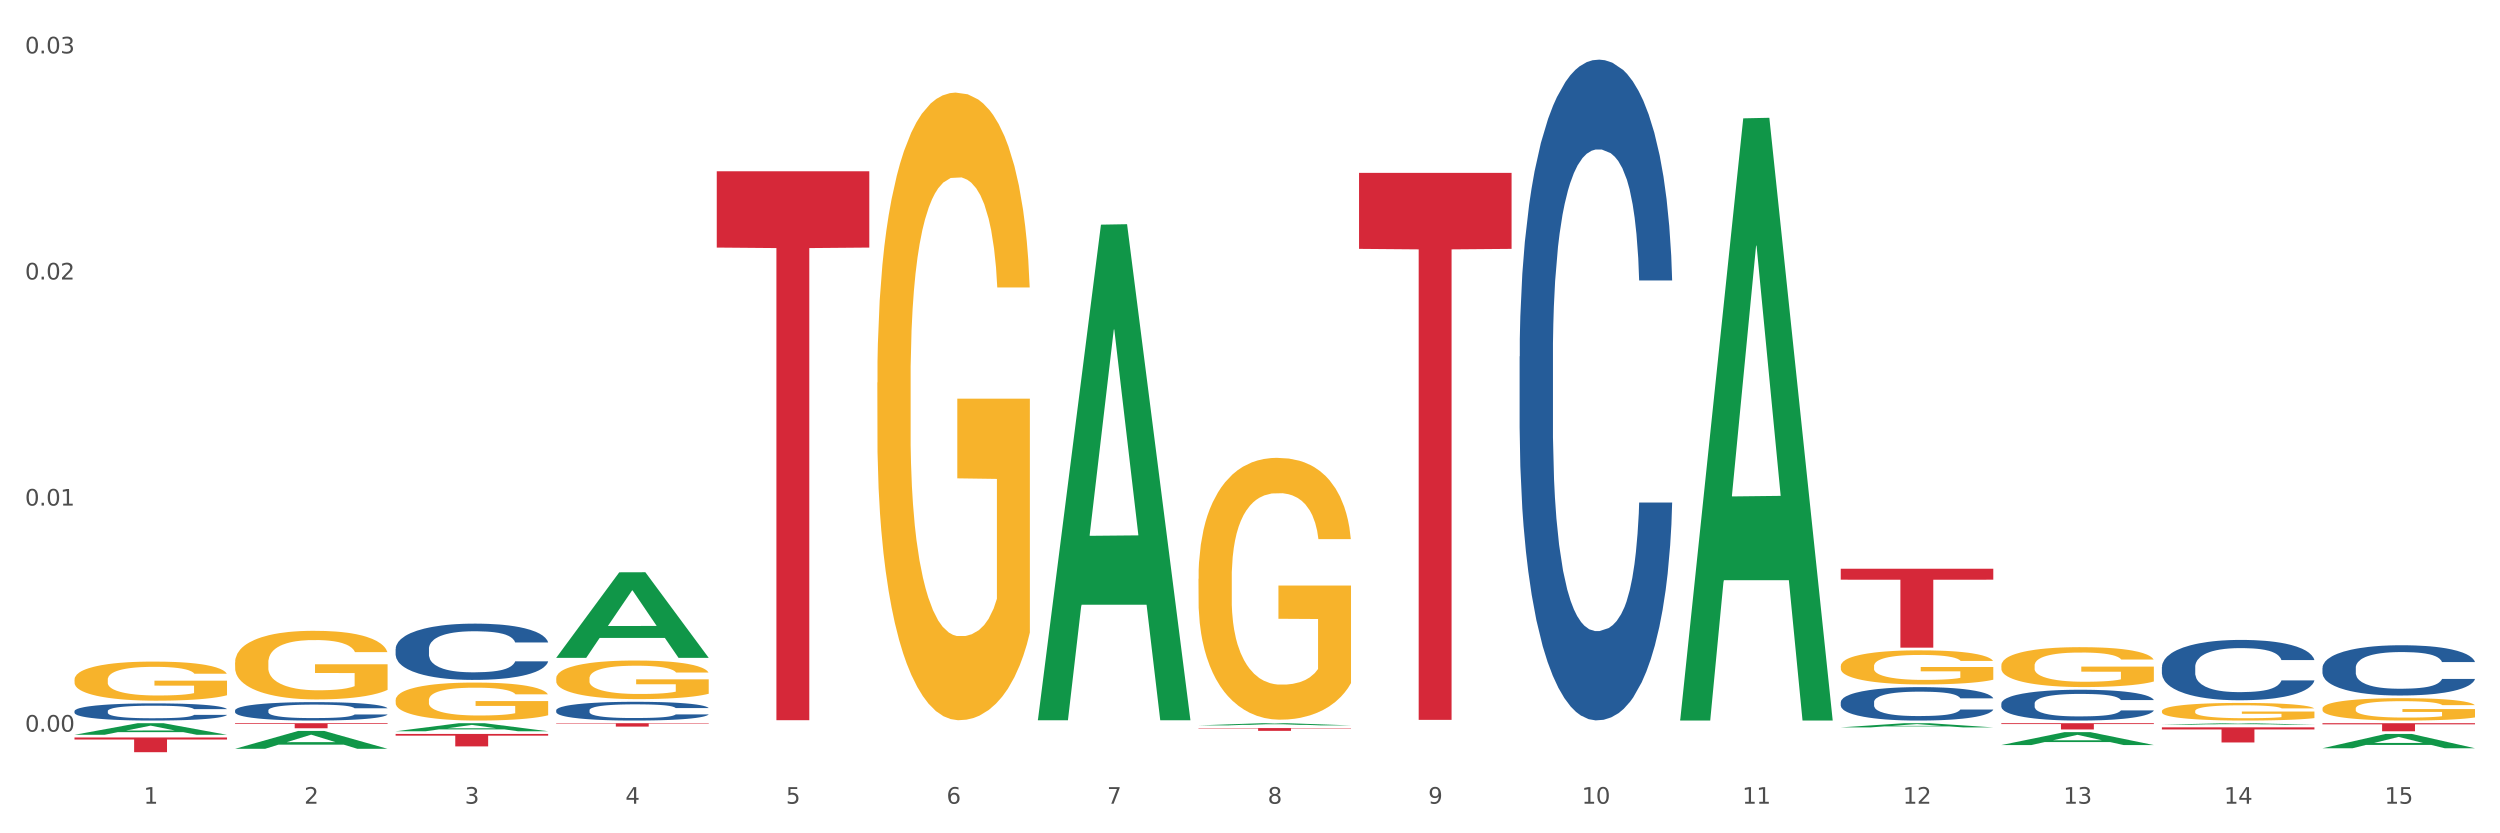 <?xml version="1.0" encoding="utf-8" standalone="no"?>
<!DOCTYPE svg PUBLIC "-//W3C//DTD SVG 1.1//EN"
  "http://www.w3.org/Graphics/SVG/1.1/DTD/svg11.dtd">
<svg xmlns:xlink="http://www.w3.org/1999/xlink" width="1080pt" height="360pt" viewBox="0 0 1080 360" xmlns="http://www.w3.org/2000/svg" version="1.1">
 <rect x="0" y="0" width="1080" height="360" fill="#333333" stroke="none"/>
 <defs>
  <style type="text/css">*{stroke-linejoin: round; stroke-linecap: butt}</style>
 </defs>
 <g id="figure_1">
  <g id="patch_1">
   <path d="M 0 360 
L 1080 360 
L 1080 0 
L 0 0 
z
" style="fill: #ffffff; stroke: #ffffff; stroke-linejoin: miter"/>
  </g>
  <g id="axes_1">
   <g id="matplotlib.axis_1">
    <g id="xtick_1">
     <g id="text_1">
      <!-- 1 -->
      <g style="fill: #4d4d4d" transform="translate(62.07 347.204) scale(0.096 -0.096)">
       <defs>
        <path id="DejaVuSans-31" d="M 794 531 
L 1825 531 
L 1825 4091 
L 703 3866 
L 703 4441 
L 1819 4666 
L 2450 4666 
L 2450 531 
L 3481 531 
L 3481 0 
L 794 0 
L 794 531 
z
" transform="scale(0.016)"/>
       </defs>
       <use xlink:href="#DejaVuSans-31"/>
      </g>
     </g>
    </g>
    <g id="xtick_2">
     <g id="text_2">
      <!-- 2 -->
      <g style="fill: #4d4d4d" transform="translate(131.436 347.204) scale(0.096 -0.096)">
       <defs>
        <path id="DejaVuSans-32" d="M 1228 531 
L 3431 531 
L 3431 0 
L 469 0 
L 469 531 
Q 828 903 1448 1529 
Q 2069 2156 2228 2338 
Q 2531 2678 2651 2914 
Q 2772 3150 2772 3378 
Q 2772 3750 2511 3984 
Q 2250 4219 1831 4219 
Q 1534 4219 1204 4116 
Q 875 4013 500 3803 
L 500 4441 
Q 881 4594 1212 4672 
Q 1544 4750 1819 4750 
Q 2544 4750 2975 4387 
Q 3406 4025 3406 3419 
Q 3406 3131 3298 2873 
Q 3191 2616 2906 2266 
Q 2828 2175 2409 1742 
Q 1991 1309 1228 531 
z
" transform="scale(0.016)"/>
       </defs>
       <use xlink:href="#DejaVuSans-32"/>
      </g>
     </g>
    </g>
    <g id="xtick_3">
     <g id="text_3">
      <!-- 3 -->
      <g style="fill: #4d4d4d" transform="translate(200.802 347.204) scale(0.096 -0.096)">
       <defs>
        <path id="DejaVuSans-33" d="M 2597 2516 
Q 3050 2419 3304 2112 
Q 3559 1806 3559 1356 
Q 3559 666 3084 287 
Q 2609 -91 1734 -91 
Q 1441 -91 1130 -33 
Q 819 25 488 141 
L 488 750 
Q 750 597 1062 519 
Q 1375 441 1716 441 
Q 2309 441 2620 675 
Q 2931 909 2931 1356 
Q 2931 1769 2642 2001 
Q 2353 2234 1838 2234 
L 1294 2234 
L 1294 2753 
L 1863 2753 
Q 2328 2753 2575 2939 
Q 2822 3125 2822 3475 
Q 2822 3834 2567 4026 
Q 2313 4219 1838 4219 
Q 1578 4219 1281 4162 
Q 984 4106 628 3988 
L 628 4550 
Q 988 4650 1302 4700 
Q 1616 4750 1894 4750 
Q 2613 4750 3031 4423 
Q 3450 4097 3450 3541 
Q 3450 3153 3228 2886 
Q 3006 2619 2597 2516 
z
" transform="scale(0.016)"/>
       </defs>
       <use xlink:href="#DejaVuSans-33"/>
      </g>
     </g>
    </g>
    <g id="xtick_4">
     <g id="text_4">
      <!-- 4 -->
      <g style="fill: #4d4d4d" transform="translate(270.169 347.204) scale(0.096 -0.096)">
       <defs>
        <path id="DejaVuSans-34" d="M 2419 4116 
L 825 1625 
L 2419 1625 
L 2419 4116 
z
M 2253 4666 
L 3047 4666 
L 3047 1625 
L 3713 1625 
L 3713 1100 
L 3047 1100 
L 3047 0 
L 2419 0 
L 2419 1100 
L 313 1100 
L 313 1709 
L 2253 4666 
z
" transform="scale(0.016)"/>
       </defs>
       <use xlink:href="#DejaVuSans-34"/>
      </g>
     </g>
    </g>
    <g id="xtick_5">
     <g id="text_5">
      <!-- 5 -->
      <g style="fill: #4d4d4d" transform="translate(339.535 347.204) scale(0.096 -0.096)">
       <defs>
        <path id="DejaVuSans-35" d="M 691 4666 
L 3169 4666 
L 3169 4134 
L 1269 4134 
L 1269 2991 
Q 1406 3038 1543 3061 
Q 1681 3084 1819 3084 
Q 2600 3084 3056 2656 
Q 3513 2228 3513 1497 
Q 3513 744 3044 326 
Q 2575 -91 1722 -91 
Q 1428 -91 1123 -41 
Q 819 9 494 109 
L 494 744 
Q 775 591 1075 516 
Q 1375 441 1709 441 
Q 2250 441 2565 725 
Q 2881 1009 2881 1497 
Q 2881 1984 2565 2268 
Q 2250 2553 1709 2553 
Q 1456 2553 1204 2497 
Q 953 2441 691 2322 
L 691 4666 
z
" transform="scale(0.016)"/>
       </defs>
       <use xlink:href="#DejaVuSans-35"/>
      </g>
     </g>
    </g>
    <g id="xtick_6">
     <g id="text_6">
      <!-- 6 -->
      <g style="fill: #4d4d4d" transform="translate(408.901 347.204) scale(0.096 -0.096)">
       <defs>
        <path id="DejaVuSans-36" d="M 2113 2584 
Q 1688 2584 1439 2293 
Q 1191 2003 1191 1497 
Q 1191 994 1439 701 
Q 1688 409 2113 409 
Q 2538 409 2786 701 
Q 3034 994 3034 1497 
Q 3034 2003 2786 2293 
Q 2538 2584 2113 2584 
z
M 3366 4563 
L 3366 3988 
Q 3128 4100 2886 4159 
Q 2644 4219 2406 4219 
Q 1781 4219 1451 3797 
Q 1122 3375 1075 2522 
Q 1259 2794 1537 2939 
Q 1816 3084 2150 3084 
Q 2853 3084 3261 2657 
Q 3669 2231 3669 1497 
Q 3669 778 3244 343 
Q 2819 -91 2113 -91 
Q 1303 -91 875 529 
Q 447 1150 447 2328 
Q 447 3434 972 4092 
Q 1497 4750 2381 4750 
Q 2619 4750 2861 4703 
Q 3103 4656 3366 4563 
z
" transform="scale(0.016)"/>
       </defs>
       <use xlink:href="#DejaVuSans-36"/>
      </g>
     </g>
    </g>
    <g id="xtick_7">
     <g id="text_7">
      <!-- 7 -->
      <g style="fill: #4d4d4d" transform="translate(478.267 347.204) scale(0.096 -0.096)">
       <defs>
        <path id="DejaVuSans-37" d="M 525 4666 
L 3525 4666 
L 3525 4397 
L 1831 0 
L 1172 0 
L 2766 4134 
L 525 4134 
L 525 4666 
z
" transform="scale(0.016)"/>
       </defs>
       <use xlink:href="#DejaVuSans-37"/>
      </g>
     </g>
    </g>
    <g id="xtick_8">
     <g id="text_8">
      <!-- 8 -->
      <g style="fill: #4d4d4d" transform="translate(547.634 347.204) scale(0.096 -0.096)">
       <defs>
        <path id="DejaVuSans-38" d="M 2034 2216 
Q 1584 2216 1326 1975 
Q 1069 1734 1069 1313 
Q 1069 891 1326 650 
Q 1584 409 2034 409 
Q 2484 409 2743 651 
Q 3003 894 3003 1313 
Q 3003 1734 2745 1975 
Q 2488 2216 2034 2216 
z
M 1403 2484 
Q 997 2584 770 2862 
Q 544 3141 544 3541 
Q 544 4100 942 4425 
Q 1341 4750 2034 4750 
Q 2731 4750 3128 4425 
Q 3525 4100 3525 3541 
Q 3525 3141 3298 2862 
Q 3072 2584 2669 2484 
Q 3125 2378 3379 2068 
Q 3634 1759 3634 1313 
Q 3634 634 3220 271 
Q 2806 -91 2034 -91 
Q 1263 -91 848 271 
Q 434 634 434 1313 
Q 434 1759 690 2068 
Q 947 2378 1403 2484 
z
M 1172 3481 
Q 1172 3119 1398 2916 
Q 1625 2713 2034 2713 
Q 2441 2713 2670 2916 
Q 2900 3119 2900 3481 
Q 2900 3844 2670 4047 
Q 2441 4250 2034 4250 
Q 1625 4250 1398 4047 
Q 1172 3844 1172 3481 
z
" transform="scale(0.016)"/>
       </defs>
       <use xlink:href="#DejaVuSans-38"/>
      </g>
     </g>
    </g>
    <g id="xtick_9">
     <g id="text_9">
      <!-- 9 -->
      <g style="fill: #4d4d4d" transform="translate(617 347.204) scale(0.096 -0.096)">
       <defs>
        <path id="DejaVuSans-39" d="M 703 97 
L 703 672 
Q 941 559 1184 500 
Q 1428 441 1663 441 
Q 2288 441 2617 861 
Q 2947 1281 2994 2138 
Q 2813 1869 2534 1725 
Q 2256 1581 1919 1581 
Q 1219 1581 811 2004 
Q 403 2428 403 3163 
Q 403 3881 828 4315 
Q 1253 4750 1959 4750 
Q 2769 4750 3195 4129 
Q 3622 3509 3622 2328 
Q 3622 1225 3098 567 
Q 2575 -91 1691 -91 
Q 1453 -91 1209 -44 
Q 966 3 703 97 
z
M 1959 2075 
Q 2384 2075 2632 2365 
Q 2881 2656 2881 3163 
Q 2881 3666 2632 3958 
Q 2384 4250 1959 4250 
Q 1534 4250 1286 3958 
Q 1038 3666 1038 3163 
Q 1038 2656 1286 2365 
Q 1534 2075 1959 2075 
z
" transform="scale(0.016)"/>
       </defs>
       <use xlink:href="#DejaVuSans-39"/>
      </g>
     </g>
    </g>
    <g id="xtick_10">
     <g id="text_10">
      <!-- 10 -->
      <g style="fill: #4d4d4d" transform="translate(683.312 347.204) scale(0.096 -0.096)">
       <defs>
        <path id="DejaVuSans-30" d="M 2034 4250 
Q 1547 4250 1301 3770 
Q 1056 3291 1056 2328 
Q 1056 1369 1301 889 
Q 1547 409 2034 409 
Q 2525 409 2770 889 
Q 3016 1369 3016 2328 
Q 3016 3291 2770 3770 
Q 2525 4250 2034 4250 
z
M 2034 4750 
Q 2819 4750 3233 4129 
Q 3647 3509 3647 2328 
Q 3647 1150 3233 529 
Q 2819 -91 2034 -91 
Q 1250 -91 836 529 
Q 422 1150 422 2328 
Q 422 3509 836 4129 
Q 1250 4750 2034 4750 
z
" transform="scale(0.016)"/>
       </defs>
       <use xlink:href="#DejaVuSans-31"/>
       <use xlink:href="#DejaVuSans-30" transform="translate(63.623 0)"/>
      </g>
     </g>
    </g>
    <g id="xtick_11">
     <g id="text_11">
      <!-- 11 -->
      <g style="fill: #4d4d4d" transform="translate(752.678 347.204) scale(0.096 -0.096)">
       <use xlink:href="#DejaVuSans-31"/>
       <use xlink:href="#DejaVuSans-31" transform="translate(63.623 0)"/>
      </g>
     </g>
    </g>
    <g id="xtick_12">
     <g id="text_12">
      <!-- 12 -->
      <g style="fill: #4d4d4d" transform="translate(822.044 347.204) scale(0.096 -0.096)">
       <use xlink:href="#DejaVuSans-31"/>
       <use xlink:href="#DejaVuSans-32" transform="translate(63.623 0)"/>
      </g>
     </g>
    </g>
    <g id="xtick_13">
     <g id="text_13">
      <!-- 13 -->
      <g style="fill: #4d4d4d" transform="translate(891.411 347.204) scale(0.096 -0.096)">
       <use xlink:href="#DejaVuSans-31"/>
       <use xlink:href="#DejaVuSans-33" transform="translate(63.623 0)"/>
      </g>
     </g>
    </g>
    <g id="xtick_14">
     <g id="text_14">
      <!-- 14 -->
      <g style="fill: #4d4d4d" transform="translate(960.777 347.204) scale(0.096 -0.096)">
       <use xlink:href="#DejaVuSans-31"/>
       <use xlink:href="#DejaVuSans-34" transform="translate(63.623 0)"/>
      </g>
     </g>
    </g>
    <g id="xtick_15">
     <g id="text_15">
      <!-- 15 -->
      <g style="fill: #4d4d4d" transform="translate(1030.143 347.204) scale(0.096 -0.096)">
       <use xlink:href="#DejaVuSans-31"/>
       <use xlink:href="#DejaVuSans-35" transform="translate(63.623 0)"/>
      </g>
     </g>
    </g>
    <g id="xtick_16"/>
    <g id="xtick_17"/>
    <g id="xtick_18"/>
    <g id="xtick_19"/>
    <g id="xtick_20"/>
    <g id="xtick_21"/>
    <g id="xtick_22"/>
    <g id="xtick_23"/>
    <g id="xtick_24"/>
    <g id="xtick_25"/>
    <g id="xtick_26"/>
    <g id="xtick_27"/>
    <g id="xtick_28"/>
    <g id="xtick_29"/>
   </g>
   <g id="matplotlib.axis_2">
    <g id="ytick_1">
     <g id="text_16">
      <!-- 0.00 -->
      <g style="fill: #4d4d4d" transform="translate(10.8 316.079) scale(0.096 -0.096)">
       <defs>
        <path id="DejaVuSans-2e" d="M 684 794 
L 1344 794 
L 1344 0 
L 684 0 
L 684 794 
z
" transform="scale(0.016)"/>
       </defs>
       <use xlink:href="#DejaVuSans-30"/>
       <use xlink:href="#DejaVuSans-2e" transform="translate(63.623 0)"/>
       <use xlink:href="#DejaVuSans-30" transform="translate(95.41 0)"/>
       <use xlink:href="#DejaVuSans-30" transform="translate(159.033 0)"/>
      </g>
     </g>
    </g>
    <g id="ytick_2">
     <g id="text_17">
      <!-- 0.01 -->
      <g style="fill: #4d4d4d" transform="translate(10.8 218.412) scale(0.096 -0.096)">
       <use xlink:href="#DejaVuSans-30"/>
       <use xlink:href="#DejaVuSans-2e" transform="translate(63.623 0)"/>
       <use xlink:href="#DejaVuSans-30" transform="translate(95.41 0)"/>
       <use xlink:href="#DejaVuSans-31" transform="translate(159.033 0)"/>
      </g>
     </g>
    </g>
    <g id="ytick_3">
     <g id="text_18">
      <!-- 0.02 -->
      <g style="fill: #4d4d4d" transform="translate(10.8 120.745) scale(0.096 -0.096)">
       <use xlink:href="#DejaVuSans-30"/>
       <use xlink:href="#DejaVuSans-2e" transform="translate(63.623 0)"/>
       <use xlink:href="#DejaVuSans-30" transform="translate(95.41 0)"/>
       <use xlink:href="#DejaVuSans-32" transform="translate(159.033 0)"/>
      </g>
     </g>
    </g>
    <g id="ytick_4">
     <g id="text_19">
      <!-- 0.03 -->
      <g style="fill: #4d4d4d" transform="translate(10.8 23.079) scale(0.096 -0.096)">
       <use xlink:href="#DejaVuSans-30"/>
       <use xlink:href="#DejaVuSans-2e" transform="translate(63.623 0)"/>
       <use xlink:href="#DejaVuSans-30" transform="translate(95.41 0)"/>
       <use xlink:href="#DejaVuSans-33" transform="translate(159.033 0)"/>
      </g>
     </g>
    </g>
    <g id="ytick_5"/>
    <g id="ytick_6"/>
    <g id="ytick_7"/>
   </g>
   <g id="PolyCollection_1">
    <path d="M 32.175 317.431 
L 32.243 317.426 
L 59.417 312.436 
L 70.695 312.432 
L 98.073 317.44 
L 85.029 317.44 
L 79.119 316.274 
L 51.061 316.274 
L 50.857 316.293 
L 45.151 317.44 
L 32.175 317.44 
L 32.175 317.431 
L 54.594 315.578 
L 75.586 315.573 
L 65.192 313.499 
L 65.056 313.49 
L 64.92 313.504 
L 54.526 315.573 
L 54.594 315.578 
L 32.175 317.431 
z
" clip-path="url(#pa49ddbc4e5)" style="fill: #109648"/>
    <path d="M 864.57 312.432 
L 930.468 312.432 
L 930.468 312.807 
L 904.546 312.81 
L 904.546 315.135 
L 890.335 315.135 
L 890.335 312.81 
L 864.57 312.807 
L 864.57 312.434 
L 864.57 312.432 
z
" clip-path="url(#pa49ddbc4e5)" style="fill: #d62839"/>
    <path d="M 795.203 245.686 
L 861.101 245.686 
L 861.101 250.427 
L 835.179 250.459 
L 835.179 279.8 
L 820.969 279.8 
L 820.969 250.459 
L 795.203 250.427 
L 795.203 245.718 
L 795.203 245.686 
z
" clip-path="url(#pa49ddbc4e5)" style="fill: #d62839"/>
    <path d="M 587.105 74.672 
L 653.003 74.672 
L 653.003 107.51 
L 627.081 107.732 
L 627.081 310.974 
L 612.871 310.974 
L 612.871 107.732 
L 587.105 107.51 
L 587.105 74.894 
L 587.105 74.672 
z
" clip-path="url(#pa49ddbc4e5)" style="fill: #d62839"/>
    <path d="M 933.936 314.219 
L 999.834 314.219 
L 999.834 315.126 
L 973.912 315.132 
L 973.912 320.744 
L 959.702 320.744 
L 959.702 315.132 
L 933.936 315.126 
L 933.936 314.225 
L 933.936 314.219 
z
" clip-path="url(#pa49ddbc4e5)" style="fill: #d62839"/>
    <path d="M 101.541 312.432 
L 167.439 312.432 
L 167.439 312.735 
L 141.517 312.737 
L 141.517 314.616 
L 127.307 314.616 
L 127.307 312.737 
L 101.541 312.735 
L 101.541 312.434 
L 101.541 312.432 
z
" clip-path="url(#pa49ddbc4e5)" style="fill: #d62839"/>
    <path d="M 32.175 318.587 
L 98.073 318.587 
L 98.073 319.471 
L 72.151 319.477 
L 72.151 324.95 
L 57.941 324.95 
L 57.941 319.477 
L 32.175 319.471 
L 32.175 318.593 
L 32.175 318.587 
z
" clip-path="url(#pa49ddbc4e5)" style="fill: #d62839"/>
    <path d="M 32.175 293.613 
L 32.253 293.598 
L 32.253 293.042 
L 32.408 292.563 
L 33.186 291.405 
L 34.353 290.448 
L 35.209 289.938 
L 36.065 289.521 
L 37.076 289.104 
L 38.321 288.672 
L 40.578 288.039 
L 41.978 287.715 
L 43.69 287.375 
L 46.802 286.881 
L 49.058 286.603 
L 51.392 286.371 
L 55.204 286.093 
L 57.694 285.97 
L 60.339 285.877 
L 63.529 285.816 
L 65.941 285.8 
L 71.231 285.846 
L 75.744 285.985 
L 77.922 286.093 
L 80.723 286.279 
L 82.201 286.402 
L 84.613 286.649 
L 87.103 286.974 
L 88.815 287.252 
L 91.382 287.777 
L 93.327 288.302 
L 95.116 288.95 
L 96.05 289.398 
L 96.75 289.815 
L 97.373 290.293 
L 97.995 291.05 
L 83.991 291.05 
L 83.446 290.51 
L 82.59 290 
L 81.346 289.506 
L 80.256 289.197 
L 78.389 288.811 
L 76.677 288.564 
L 74.888 288.379 
L 72.71 288.224 
L 70.998 288.147 
L 68.586 288.085 
L 63.84 288.101 
L 60.65 288.224 
L 58.472 288.379 
L 57.071 288.518 
L 55.827 288.672 
L 54.426 288.888 
L 52.792 289.213 
L 51.625 289.506 
L 50.458 289.876 
L 49.525 290.247 
L 48.669 290.679 
L 47.969 291.143 
L 47.424 291.621 
L 46.957 292.208 
L 46.568 293.181 
L 46.568 295.296 
L 46.724 295.775 
L 47.113 296.408 
L 47.58 296.887 
L 48.358 297.458 
L 49.058 297.844 
L 50.381 298.4 
L 51.859 298.863 
L 53.026 299.156 
L 54.193 299.403 
L 56.216 299.743 
L 58.472 300.021 
L 60.417 300.191 
L 63.062 300.345 
L 64.852 300.407 
L 66.408 300.438 
L 70.22 300.438 
L 72.943 300.392 
L 75.977 300.283 
L 78.311 300.144 
L 80.256 299.975 
L 82.435 299.697 
L 83.835 299.434 
L 83.835 296.207 
L 66.719 296.192 
L 66.719 294.045 
L 98.073 294.045 
L 98.073 300.345 
L 96.75 300.669 
L 95.272 300.963 
L 93.716 301.225 
L 91.382 301.55 
L 88.581 301.858 
L 86.091 302.075 
L 83.446 302.26 
L 80.334 302.43 
L 76.288 302.584 
L 73.799 302.646 
L 70.687 302.692 
L 67.03 302.708 
L 63.84 302.677 
L 60.728 302.6 
L 57.461 302.461 
L 54.271 302.26 
L 51.859 302.059 
L 49.447 301.812 
L 46.879 301.488 
L 44.857 301.179 
L 43.301 300.901 
L 41.589 300.546 
L 39.722 300.083 
L 38.321 299.666 
L 37.076 299.233 
L 35.754 298.678 
L 34.82 298.199 
L 33.887 297.597 
L 33.342 297.149 
L 32.72 296.454 
L 32.253 295.481 
L 32.175 293.613 
z
" clip-path="url(#pa49ddbc4e5)" style="fill: #f7b32b"/>
    <path d="M 101.541 286.211 
L 101.619 286.184 
L 101.619 285.209 
L 101.775 284.37 
L 102.553 282.338 
L 103.72 280.659 
L 104.575 279.765 
L 105.431 279.034 
L 106.443 278.302 
L 107.688 277.544 
L 109.944 276.433 
L 111.344 275.865 
L 113.056 275.269 
L 116.168 274.402 
L 118.424 273.914 
L 120.758 273.508 
L 124.57 273.021 
L 127.06 272.804 
L 129.705 272.641 
L 132.895 272.533 
L 135.307 272.506 
L 140.598 272.587 
L 145.11 272.831 
L 147.289 273.021 
L 150.089 273.346 
L 151.568 273.562 
L 153.979 273.996 
L 156.469 274.565 
L 158.181 275.052 
L 160.748 275.973 
L 162.693 276.894 
L 164.483 278.032 
L 165.416 278.817 
L 166.117 279.548 
L 166.739 280.388 
L 167.361 281.715 
L 153.357 281.715 
L 152.812 280.767 
L 151.957 279.873 
L 150.712 279.007 
L 149.623 278.465 
L 147.755 277.788 
L 146.044 277.354 
L 144.254 277.029 
L 142.076 276.758 
L 140.364 276.623 
L 137.952 276.515 
L 133.206 276.542 
L 130.017 276.758 
L 127.838 277.029 
L 126.438 277.273 
L 125.193 277.544 
L 123.792 277.923 
L 122.159 278.492 
L 120.992 279.007 
L 119.825 279.657 
L 118.891 280.307 
L 118.035 281.065 
L 117.335 281.878 
L 116.79 282.717 
L 116.324 283.747 
L 115.935 285.453 
L 115.935 289.164 
L 116.09 290.003 
L 116.479 291.114 
L 116.946 291.954 
L 117.724 292.956 
L 118.424 293.633 
L 119.747 294.608 
L 121.225 295.421 
L 122.392 295.935 
L 123.559 296.369 
L 125.582 296.964 
L 127.838 297.452 
L 129.783 297.75 
L 132.428 298.021 
L 134.218 298.129 
L 135.774 298.183 
L 139.586 298.183 
L 142.309 298.102 
L 145.343 297.912 
L 147.678 297.669 
L 149.623 297.371 
L 151.801 296.883 
L 153.201 296.423 
L 153.201 290.762 
L 136.085 290.735 
L 136.085 286.97 
L 167.439 286.97 
L 167.439 298.021 
L 166.117 298.59 
L 164.638 299.104 
L 163.082 299.565 
L 160.748 300.133 
L 157.947 300.675 
L 155.458 301.054 
L 152.812 301.379 
L 149.7 301.677 
L 145.655 301.948 
L 143.165 302.057 
L 140.053 302.138 
L 136.396 302.165 
L 133.206 302.111 
L 130.094 301.975 
L 126.827 301.732 
L 123.637 301.379 
L 121.225 301.027 
L 118.813 300.594 
L 116.246 300.025 
L 114.223 299.483 
L 112.667 298.996 
L 110.955 298.373 
L 109.088 297.56 
L 107.688 296.829 
L 106.443 296.071 
L 105.12 295.096 
L 104.186 294.256 
L 103.253 293.2 
L 102.708 292.414 
L 102.086 291.195 
L 101.619 289.489 
L 101.541 286.211 
z
" clip-path="url(#pa49ddbc4e5)" style="fill: #f7b32b"/>
    <path d="M 933.936 307.186 
L 934.014 307.179 
L 934.014 306.929 
L 934.169 306.713 
L 934.947 306.191 
L 936.114 305.759 
L 936.97 305.53 
L 937.826 305.342 
L 938.837 305.154 
L 940.082 304.959 
L 942.338 304.674 
L 943.739 304.528 
L 945.45 304.374 
L 948.563 304.152 
L 950.819 304.027 
L 953.153 303.922 
L 956.965 303.797 
L 959.455 303.741 
L 962.1 303.699 
L 965.29 303.672 
L 967.702 303.665 
L 972.992 303.686 
L 977.505 303.748 
L 979.683 303.797 
L 982.484 303.88 
L 983.962 303.936 
L 986.374 304.047 
L 988.864 304.194 
L 990.575 304.319 
L 993.143 304.555 
L 995.088 304.792 
L 996.877 305.084 
L 997.811 305.286 
L 998.511 305.474 
L 999.134 305.69 
L 999.756 306.031 
L 985.752 306.031 
L 985.207 305.787 
L 984.351 305.558 
L 983.106 305.335 
L 982.017 305.196 
L 980.15 305.022 
L 978.438 304.91 
L 976.649 304.827 
L 974.47 304.757 
L 972.759 304.722 
L 970.347 304.695 
L 965.601 304.702 
L 962.411 304.757 
L 960.233 304.827 
L 958.832 304.889 
L 957.588 304.959 
L 956.187 305.056 
L 954.553 305.203 
L 953.386 305.335 
L 952.219 305.502 
L 951.286 305.669 
L 950.43 305.864 
L 949.73 306.073 
L 949.185 306.288 
L 948.718 306.553 
L 948.329 306.991 
L 948.329 307.945 
L 948.485 308.16 
L 948.874 308.446 
L 949.341 308.661 
L 950.119 308.919 
L 950.819 309.093 
L 952.141 309.343 
L 953.62 309.552 
L 954.787 309.684 
L 955.954 309.796 
L 957.977 309.949 
L 960.233 310.074 
L 962.178 310.151 
L 964.823 310.22 
L 966.613 310.248 
L 968.169 310.262 
L 971.981 310.262 
L 974.704 310.241 
L 977.738 310.192 
L 980.072 310.13 
L 982.017 310.053 
L 984.196 309.928 
L 985.596 309.81 
L 985.596 308.355 
L 968.48 308.348 
L 968.48 307.381 
L 999.834 307.381 
L 999.834 310.22 
L 998.511 310.366 
L 997.033 310.499 
L 995.477 310.617 
L 993.143 310.763 
L 990.342 310.902 
L 987.852 311 
L 985.207 311.083 
L 982.095 311.16 
L 978.049 311.229 
L 975.56 311.257 
L 972.448 311.278 
L 968.791 311.285 
L 965.601 311.271 
L 962.489 311.236 
L 959.221 311.174 
L 956.032 311.083 
L 953.62 310.993 
L 951.208 310.881 
L 948.64 310.735 
L 946.618 310.596 
L 945.061 310.471 
L 943.35 310.311 
L 941.483 310.102 
L 940.082 309.914 
L 938.837 309.719 
L 937.515 309.469 
L 936.581 309.253 
L 935.648 308.981 
L 935.103 308.78 
L 934.48 308.467 
L 934.014 308.028 
L 933.936 307.186 
z
" clip-path="url(#pa49ddbc4e5)" style="fill: #f7b32b"/>
    <path d="M 1003.302 306.082 
L 1003.38 306.074 
L 1003.38 305.756 
L 1003.535 305.482 
L 1004.314 304.819 
L 1005.481 304.272 
L 1006.336 303.98 
L 1007.192 303.742 
L 1008.204 303.503 
L 1009.448 303.256 
L 1011.705 302.894 
L 1013.105 302.708 
L 1014.817 302.514 
L 1017.929 302.231 
L 1020.185 302.072 
L 1022.519 301.94 
L 1026.331 301.781 
L 1028.821 301.71 
L 1031.466 301.657 
L 1034.656 301.622 
L 1037.068 301.613 
L 1042.358 301.64 
L 1046.871 301.719 
L 1049.049 301.781 
L 1051.85 301.887 
L 1053.328 301.958 
L 1055.74 302.099 
L 1058.23 302.284 
L 1059.942 302.443 
L 1062.509 302.744 
L 1064.454 303.044 
L 1066.244 303.415 
L 1067.177 303.671 
L 1067.877 303.91 
L 1068.5 304.183 
L 1069.122 304.616 
L 1055.118 304.616 
L 1054.573 304.307 
L 1053.717 304.016 
L 1052.473 303.733 
L 1051.383 303.556 
L 1049.516 303.335 
L 1047.805 303.194 
L 1046.015 303.088 
L 1043.837 303 
L 1042.125 302.956 
L 1039.713 302.92 
L 1034.967 302.929 
L 1031.777 303 
L 1029.599 303.088 
L 1028.199 303.168 
L 1026.954 303.256 
L 1025.553 303.38 
L 1023.919 303.565 
L 1022.752 303.733 
L 1021.585 303.945 
L 1020.652 304.157 
L 1019.796 304.404 
L 1019.096 304.669 
L 1018.551 304.943 
L 1018.084 305.279 
L 1017.695 305.835 
L 1017.695 307.045 
L 1017.851 307.319 
L 1018.24 307.681 
L 1018.707 307.955 
L 1019.485 308.282 
L 1020.185 308.503 
L 1021.508 308.821 
L 1022.986 309.086 
L 1024.153 309.253 
L 1025.32 309.395 
L 1027.343 309.589 
L 1029.599 309.748 
L 1031.544 309.845 
L 1034.189 309.934 
L 1035.979 309.969 
L 1037.535 309.987 
L 1041.347 309.987 
L 1044.07 309.96 
L 1047.104 309.898 
L 1049.438 309.819 
L 1051.383 309.722 
L 1053.562 309.563 
L 1054.962 309.412 
L 1054.962 307.566 
L 1037.846 307.558 
L 1037.846 306.33 
L 1069.2 306.33 
L 1069.2 309.934 
L 1067.877 310.119 
L 1066.399 310.287 
L 1064.843 310.437 
L 1062.509 310.623 
L 1059.708 310.799 
L 1057.219 310.923 
L 1054.573 311.029 
L 1051.461 311.126 
L 1047.416 311.214 
L 1044.926 311.25 
L 1041.814 311.276 
L 1038.157 311.285 
L 1034.967 311.267 
L 1031.855 311.223 
L 1028.588 311.144 
L 1025.398 311.029 
L 1022.986 310.914 
L 1020.574 310.773 
L 1018.007 310.587 
L 1015.984 310.411 
L 1014.428 310.252 
L 1012.716 310.048 
L 1010.849 309.783 
L 1009.448 309.545 
L 1008.204 309.298 
L 1006.881 308.98 
L 1005.947 308.706 
L 1005.014 308.361 
L 1004.469 308.105 
L 1003.847 307.708 
L 1003.38 307.151 
L 1003.302 306.082 
z
" clip-path="url(#pa49ddbc4e5)" style="fill: #f7b32b"/>
    <path d="M 795.203 287.759 
L 795.281 287.746 
L 795.281 287.261 
L 795.437 286.844 
L 796.215 285.834 
L 797.382 284.999 
L 798.238 284.555 
L 799.094 284.191 
L 800.105 283.828 
L 801.35 283.451 
L 803.606 282.899 
L 805.006 282.616 
L 806.718 282.32 
L 809.83 281.889 
L 812.086 281.646 
L 814.42 281.445 
L 818.233 281.202 
L 820.722 281.094 
L 823.368 281.014 
L 826.557 280.96 
L 828.969 280.946 
L 834.26 280.987 
L 838.772 281.108 
L 840.951 281.202 
L 843.752 281.364 
L 845.23 281.471 
L 847.642 281.687 
L 850.131 281.97 
L 851.843 282.212 
L 854.41 282.67 
L 856.355 283.128 
L 858.145 283.693 
L 859.078 284.084 
L 859.779 284.447 
L 860.401 284.864 
L 861.024 285.524 
L 847.019 285.524 
L 846.475 285.053 
L 845.619 284.609 
L 844.374 284.178 
L 843.285 283.908 
L 841.418 283.572 
L 839.706 283.356 
L 837.916 283.195 
L 835.738 283.06 
L 834.026 282.993 
L 831.615 282.939 
L 826.869 282.953 
L 823.679 283.06 
L 821.5 283.195 
L 820.1 283.316 
L 818.855 283.451 
L 817.455 283.639 
L 815.821 283.922 
L 814.654 284.178 
L 813.487 284.501 
L 812.553 284.824 
L 811.697 285.201 
L 810.997 285.605 
L 810.453 286.022 
L 809.986 286.534 
L 809.597 287.382 
L 809.597 289.227 
L 809.752 289.644 
L 810.141 290.196 
L 810.608 290.614 
L 811.386 291.112 
L 812.086 291.449 
L 813.409 291.933 
L 814.887 292.337 
L 816.054 292.593 
L 817.221 292.808 
L 819.244 293.105 
L 821.5 293.347 
L 823.445 293.495 
L 826.091 293.63 
L 827.88 293.684 
L 829.436 293.711 
L 833.248 293.711 
L 835.971 293.67 
L 839.006 293.576 
L 841.34 293.455 
L 843.285 293.307 
L 845.463 293.064 
L 846.864 292.835 
L 846.864 290.021 
L 829.747 290.008 
L 829.747 288.136 
L 861.101 288.136 
L 861.101 293.63 
L 859.779 293.913 
L 858.3 294.168 
L 856.744 294.397 
L 854.41 294.68 
L 851.61 294.949 
L 849.12 295.138 
L 846.475 295.299 
L 843.363 295.447 
L 839.317 295.582 
L 836.827 295.636 
L 833.715 295.676 
L 830.059 295.69 
L 826.869 295.663 
L 823.757 295.596 
L 820.489 295.474 
L 817.299 295.299 
L 814.887 295.124 
L 812.475 294.909 
L 809.908 294.626 
L 807.885 294.357 
L 806.329 294.114 
L 804.617 293.805 
L 802.75 293.401 
L 801.35 293.037 
L 800.105 292.66 
L 798.782 292.176 
L 797.849 291.758 
L 796.915 291.233 
L 796.37 290.843 
L 795.748 290.237 
L 795.281 289.388 
L 795.203 287.759 
z
" clip-path="url(#pa49ddbc4e5)" style="fill: #f7b32b"/>
    <path d="M 517.739 250.058 
L 517.816 249.954 
L 517.816 246.235 
L 517.972 243.032 
L 518.75 235.284 
L 519.917 228.879 
L 520.773 225.47 
L 521.629 222.68 
L 522.64 219.891 
L 523.885 216.998 
L 526.141 212.762 
L 527.542 210.593 
L 529.253 208.32 
L 532.365 205.014 
L 534.621 203.155 
L 536.956 201.605 
L 540.768 199.745 
L 543.257 198.919 
L 545.903 198.299 
L 549.093 197.886 
L 551.504 197.782 
L 556.795 198.092 
L 561.307 199.022 
L 563.486 199.745 
L 566.287 200.985 
L 567.765 201.812 
L 570.177 203.464 
L 572.666 205.634 
L 574.378 207.494 
L 576.946 211.006 
L 578.891 214.519 
L 580.68 218.858 
L 581.614 221.854 
L 582.314 224.643 
L 582.936 227.846 
L 583.559 232.908 
L 569.554 232.908 
L 569.01 229.292 
L 568.154 225.883 
L 566.909 222.577 
L 565.82 220.511 
L 563.953 217.928 
L 562.241 216.275 
L 560.452 215.035 
L 558.273 214.002 
L 556.562 213.486 
L 554.15 213.072 
L 549.404 213.176 
L 546.214 214.002 
L 544.035 215.035 
L 542.635 215.965 
L 541.39 216.998 
L 539.99 218.445 
L 538.356 220.614 
L 537.189 222.577 
L 536.022 225.056 
L 535.088 227.536 
L 534.232 230.429 
L 533.532 233.528 
L 532.988 236.73 
L 532.521 240.656 
L 532.132 247.165 
L 532.132 261.318 
L 532.287 264.521 
L 532.676 268.757 
L 533.143 271.959 
L 533.921 275.782 
L 534.621 278.365 
L 535.944 282.084 
L 537.422 285.183 
L 538.589 287.146 
L 539.756 288.799 
L 541.779 291.072 
L 544.035 292.931 
L 545.981 294.068 
L 548.626 295.101 
L 550.415 295.514 
L 551.971 295.721 
L 555.784 295.721 
L 558.507 295.411 
L 561.541 294.688 
L 563.875 293.758 
L 565.82 292.621 
L 567.998 290.762 
L 569.399 289.006 
L 569.399 267.414 
L 552.282 267.31 
L 552.282 252.95 
L 583.636 252.95 
L 583.636 295.101 
L 582.314 297.27 
L 580.836 299.233 
L 579.28 300.99 
L 576.946 303.159 
L 574.145 305.225 
L 571.655 306.672 
L 569.01 307.911 
L 565.898 309.048 
L 561.852 310.081 
L 559.362 310.494 
L 556.25 310.804 
L 552.594 310.907 
L 549.404 310.701 
L 546.292 310.184 
L 543.024 309.254 
L 539.834 307.911 
L 537.422 306.568 
L 535.01 304.915 
L 532.443 302.746 
L 530.42 300.68 
L 528.864 298.82 
L 527.153 296.444 
L 525.285 293.345 
L 523.885 290.555 
L 522.64 287.663 
L 521.317 283.943 
L 520.384 280.741 
L 519.45 276.712 
L 518.906 273.716 
L 518.283 269.067 
L 517.816 262.558 
L 517.739 250.058 
z
" clip-path="url(#pa49ddbc4e5)" style="fill: #f7b32b"/>
    <path d="M 170.907 302.454 
L 170.985 302.439 
L 170.985 301.899 
L 171.141 301.435 
L 171.919 300.31 
L 173.086 299.381 
L 173.942 298.886 
L 174.798 298.481 
L 175.809 298.076 
L 177.054 297.657 
L 179.31 297.042 
L 180.71 296.727 
L 182.422 296.397 
L 185.534 295.917 
L 187.79 295.647 
L 190.124 295.423 
L 193.937 295.153 
L 196.426 295.033 
L 199.072 294.943 
L 202.261 294.883 
L 204.673 294.868 
L 209.964 294.913 
L 214.476 295.048 
L 216.655 295.153 
L 219.456 295.333 
L 220.934 295.453 
L 223.346 295.692 
L 225.835 296.007 
L 227.547 296.277 
L 230.114 296.787 
L 232.059 297.297 
L 233.849 297.926 
L 234.783 298.361 
L 235.483 298.766 
L 236.105 299.231 
L 236.728 299.965 
L 222.723 299.965 
L 222.179 299.441 
L 221.323 298.946 
L 220.078 298.466 
L 218.989 298.166 
L 217.122 297.791 
L 215.41 297.552 
L 213.62 297.372 
L 211.442 297.222 
L 209.73 297.147 
L 207.319 297.087 
L 202.573 297.102 
L 199.383 297.222 
L 197.204 297.372 
L 195.804 297.507 
L 194.559 297.657 
L 193.159 297.866 
L 191.525 298.181 
L 190.358 298.466 
L 189.191 298.826 
L 188.257 299.186 
L 187.401 299.606 
L 186.701 300.055 
L 186.157 300.52 
L 185.69 301.09 
L 185.301 302.034 
L 185.301 304.088 
L 185.456 304.553 
L 185.845 305.168 
L 186.312 305.633 
L 187.09 306.187 
L 187.79 306.562 
L 189.113 307.102 
L 190.591 307.552 
L 191.758 307.837 
L 192.925 308.077 
L 194.948 308.406 
L 197.204 308.676 
L 199.149 308.841 
L 201.795 308.991 
L 203.584 309.051 
L 205.14 309.081 
L 208.952 309.081 
L 211.675 309.036 
L 214.71 308.931 
L 217.044 308.796 
L 218.989 308.631 
L 221.167 308.361 
L 222.568 308.107 
L 222.568 304.973 
L 205.451 304.958 
L 205.451 302.874 
L 236.805 302.874 
L 236.805 308.991 
L 235.483 309.306 
L 234.004 309.591 
L 232.448 309.846 
L 230.114 310.161 
L 227.314 310.46 
L 224.824 310.67 
L 222.179 310.85 
L 219.067 311.015 
L 215.021 311.165 
L 212.531 311.225 
L 209.419 311.27 
L 205.763 311.285 
L 202.573 311.255 
L 199.461 311.18 
L 196.193 311.045 
L 193.003 310.85 
L 190.591 310.655 
L 188.179 310.415 
L 185.612 310.101 
L 183.589 309.801 
L 182.033 309.531 
L 180.321 309.186 
L 178.454 308.736 
L 177.054 308.331 
L 175.809 307.912 
L 174.486 307.372 
L 173.553 306.907 
L 172.619 306.322 
L 172.074 305.888 
L 171.452 305.213 
L 170.985 304.268 
L 170.907 302.454 
z
" clip-path="url(#pa49ddbc4e5)" style="fill: #f7b32b"/>
    <path d="M 379.006 165.29 
L 379.084 165.043 
L 379.084 156.128 
L 379.24 148.452 
L 380.018 129.879 
L 381.185 114.526 
L 382.04 106.354 
L 382.896 99.668 
L 383.908 92.982 
L 385.152 86.049 
L 387.409 75.896 
L 388.809 70.696 
L 390.521 65.248 
L 393.633 57.324 
L 395.889 52.866 
L 398.223 49.152 
L 402.035 44.695 
L 404.525 42.714 
L 407.17 41.228 
L 410.36 40.237 
L 412.772 39.99 
L 418.062 40.733 
L 422.575 42.961 
L 424.753 44.695 
L 427.554 47.666 
L 429.032 49.647 
L 431.444 53.609 
L 433.934 58.81 
L 435.646 63.267 
L 438.213 71.686 
L 440.158 80.106 
L 441.948 90.506 
L 442.881 97.687 
L 443.581 104.373 
L 444.204 112.05 
L 444.826 124.184 
L 430.822 124.184 
L 430.277 115.517 
L 429.422 107.345 
L 428.177 99.421 
L 427.087 94.468 
L 425.22 88.278 
L 423.509 84.315 
L 421.719 81.344 
L 419.541 78.868 
L 417.829 77.629 
L 415.417 76.639 
L 410.671 76.887 
L 407.481 78.868 
L 405.303 81.344 
L 403.903 83.573 
L 402.658 86.049 
L 401.257 89.516 
L 399.624 94.716 
L 398.456 99.421 
L 397.289 105.364 
L 396.356 111.307 
L 395.5 118.241 
L 394.8 125.67 
L 394.255 133.346 
L 393.788 142.756 
L 393.399 158.357 
L 393.399 192.282 
L 393.555 199.958 
L 393.944 210.111 
L 394.411 217.788 
L 395.189 226.95 
L 395.889 233.141 
L 397.212 242.055 
L 398.69 249.484 
L 399.857 254.189 
L 401.024 258.151 
L 403.047 263.599 
L 405.303 268.057 
L 407.248 270.781 
L 409.893 273.257 
L 411.683 274.247 
L 413.239 274.743 
L 417.051 274.743 
L 419.774 274 
L 422.808 272.266 
L 425.142 270.038 
L 427.087 267.314 
L 429.266 262.856 
L 430.666 258.647 
L 430.666 206.892 
L 413.55 206.644 
L 413.55 172.224 
L 444.904 172.224 
L 444.904 273.257 
L 443.581 278.457 
L 442.103 283.162 
L 440.547 287.372 
L 438.213 292.572 
L 435.412 297.525 
L 432.923 300.991 
L 430.277 303.963 
L 427.165 306.687 
L 423.12 309.163 
L 420.63 310.154 
L 417.518 310.897 
L 413.861 311.144 
L 410.671 310.649 
L 407.559 309.411 
L 404.292 307.182 
L 401.102 303.963 
L 398.69 300.744 
L 396.278 296.782 
L 393.711 291.581 
L 391.688 286.629 
L 390.132 282.171 
L 388.42 276.476 
L 386.553 269.047 
L 385.152 262.361 
L 383.908 255.427 
L 382.585 246.513 
L 381.651 238.836 
L 380.718 229.179 
L 380.173 221.997 
L 379.551 210.854 
L 379.084 195.253 
L 379.006 165.29 
z
" clip-path="url(#pa49ddbc4e5)" style="fill: #f7b32b"/>
    <path d="M 240.274 293.054 
L 240.351 293.039 
L 240.351 292.49 
L 240.507 292.018 
L 241.285 290.875 
L 242.452 289.93 
L 243.308 289.427 
L 244.164 289.016 
L 245.175 288.605 
L 246.42 288.178 
L 248.676 287.553 
L 250.077 287.233 
L 251.788 286.898 
L 254.9 286.41 
L 257.157 286.136 
L 259.491 285.908 
L 263.303 285.633 
L 265.793 285.511 
L 268.438 285.42 
L 271.628 285.359 
L 274.04 285.344 
L 279.33 285.389 
L 283.843 285.527 
L 286.021 285.633 
L 288.822 285.816 
L 290.3 285.938 
L 292.712 286.182 
L 295.202 286.502 
L 296.913 286.776 
L 299.481 287.294 
L 301.426 287.812 
L 303.215 288.452 
L 304.149 288.894 
L 304.849 289.306 
L 305.471 289.778 
L 306.094 290.525 
L 292.089 290.525 
L 291.545 289.991 
L 290.689 289.488 
L 289.444 289.001 
L 288.355 288.696 
L 286.488 288.315 
L 284.776 288.071 
L 282.987 287.888 
L 280.808 287.736 
L 279.097 287.66 
L 276.685 287.599 
L 271.939 287.614 
L 268.749 287.736 
L 266.571 287.888 
L 265.17 288.026 
L 263.925 288.178 
L 262.525 288.391 
L 260.891 288.711 
L 259.724 289.001 
L 258.557 289.366 
L 257.623 289.732 
L 256.768 290.159 
L 256.067 290.616 
L 255.523 291.088 
L 255.056 291.667 
L 254.667 292.627 
L 254.667 294.715 
L 254.823 295.187 
L 255.212 295.812 
L 255.678 296.284 
L 256.456 296.848 
L 257.157 297.229 
L 258.479 297.778 
L 259.957 298.235 
L 261.124 298.524 
L 262.291 298.768 
L 264.314 299.103 
L 266.571 299.378 
L 268.516 299.545 
L 271.161 299.698 
L 272.95 299.759 
L 274.506 299.789 
L 278.319 299.789 
L 281.042 299.743 
L 284.076 299.637 
L 286.41 299.5 
L 288.355 299.332 
L 290.533 299.058 
L 291.934 298.799 
L 291.934 295.614 
L 274.818 295.599 
L 274.818 293.481 
L 306.172 293.481 
L 306.172 299.698 
L 304.849 300.018 
L 303.371 300.307 
L 301.815 300.566 
L 299.481 300.886 
L 296.68 301.191 
L 294.19 301.404 
L 291.545 301.587 
L 288.433 301.755 
L 284.387 301.907 
L 281.897 301.968 
L 278.785 302.014 
L 275.129 302.029 
L 271.939 301.999 
L 268.827 301.922 
L 265.559 301.785 
L 262.369 301.587 
L 259.957 301.389 
L 257.546 301.145 
L 254.978 300.825 
L 252.955 300.521 
L 251.399 300.246 
L 249.688 299.896 
L 247.82 299.439 
L 246.42 299.027 
L 245.175 298.601 
L 243.853 298.052 
L 242.919 297.58 
L 241.985 296.985 
L 241.441 296.543 
L 240.818 295.858 
L 240.351 294.898 
L 240.274 293.054 
z
" clip-path="url(#pa49ddbc4e5)" style="fill: #f7b32b"/>
    <path d="M 864.57 287.541 
L 864.647 287.525 
L 864.647 286.958 
L 864.803 286.47 
L 865.581 285.289 
L 866.748 284.313 
L 867.604 283.793 
L 868.46 283.368 
L 869.471 282.943 
L 870.716 282.502 
L 872.972 281.857 
L 874.373 281.526 
L 876.084 281.179 
L 879.196 280.676 
L 881.453 280.392 
L 883.787 280.156 
L 887.599 279.872 
L 890.089 279.747 
L 892.734 279.652 
L 895.924 279.589 
L 898.336 279.573 
L 903.626 279.621 
L 908.139 279.762 
L 910.317 279.872 
L 913.118 280.061 
L 914.596 280.187 
L 917.008 280.439 
L 919.498 280.77 
L 921.209 281.053 
L 923.777 281.589 
L 925.722 282.124 
L 927.511 282.786 
L 928.445 283.242 
L 929.145 283.667 
L 929.767 284.156 
L 930.39 284.927 
L 916.385 284.927 
L 915.841 284.376 
L 914.985 283.856 
L 913.74 283.352 
L 912.651 283.038 
L 910.784 282.644 
L 909.072 282.392 
L 907.283 282.203 
L 905.104 282.046 
L 903.393 281.967 
L 900.981 281.904 
L 896.235 281.92 
L 893.045 282.046 
L 890.867 282.203 
L 889.466 282.345 
L 888.221 282.502 
L 886.821 282.723 
L 885.187 283.053 
L 884.02 283.352 
L 882.853 283.73 
L 881.919 284.108 
L 881.064 284.549 
L 880.363 285.022 
L 879.819 285.51 
L 879.352 286.108 
L 878.963 287.1 
L 878.963 289.257 
L 879.119 289.746 
L 879.508 290.391 
L 879.974 290.879 
L 880.752 291.462 
L 881.453 291.856 
L 882.775 292.422 
L 884.253 292.895 
L 885.42 293.194 
L 886.587 293.446 
L 888.61 293.792 
L 890.867 294.076 
L 892.812 294.249 
L 895.457 294.406 
L 897.246 294.469 
L 898.802 294.501 
L 902.615 294.501 
L 905.338 294.454 
L 908.372 294.343 
L 910.706 294.202 
L 912.651 294.029 
L 914.829 293.745 
L 916.23 293.477 
L 916.23 290.186 
L 899.114 290.171 
L 899.114 287.982 
L 930.468 287.982 
L 930.468 294.406 
L 929.145 294.737 
L 927.667 295.036 
L 926.111 295.304 
L 923.777 295.635 
L 920.976 295.95 
L 918.486 296.17 
L 915.841 296.359 
L 912.729 296.532 
L 908.683 296.69 
L 906.193 296.753 
L 903.081 296.8 
L 899.425 296.816 
L 896.235 296.784 
L 893.123 296.705 
L 889.855 296.564 
L 886.665 296.359 
L 884.253 296.154 
L 881.842 295.902 
L 879.274 295.572 
L 877.251 295.257 
L 875.695 294.973 
L 873.984 294.611 
L 872.116 294.139 
L 870.716 293.714 
L 869.471 293.273 
L 868.149 292.706 
L 867.215 292.218 
L 866.281 291.604 
L 865.737 291.147 
L 865.114 290.438 
L 864.647 289.446 
L 864.57 287.541 
z
" clip-path="url(#pa49ddbc4e5)" style="fill: #f7b32b"/>
    <path d="M 1003.302 312.432 
L 1069.2 312.432 
L 1069.2 312.914 
L 1043.278 312.917 
L 1043.278 315.904 
L 1029.068 315.904 
L 1029.068 312.917 
L 1003.302 312.914 
L 1003.302 312.435 
L 1003.302 312.432 
z
" clip-path="url(#pa49ddbc4e5)" style="fill: #d62839"/>
    <path d="M 795.203 303.328 
L 795.281 303.315 
L 795.281 302.946 
L 795.515 302.444 
L 796.372 301.521 
L 797.462 300.821 
L 799.332 300.003 
L 800.344 299.66 
L 801.669 299.278 
L 804.395 298.657 
L 807.511 298.13 
L 809.692 297.839 
L 811.327 297.655 
L 814.988 297.325 
L 817.092 297.18 
L 819.273 297.061 
L 821.142 296.982 
L 824.258 296.889 
L 826.75 296.85 
L 829.632 296.836 
L 832.047 296.85 
L 835.241 296.902 
L 839.914 297.061 
L 841.706 297.153 
L 844.121 297.312 
L 846.613 297.523 
L 848.638 297.734 
L 850.975 298.037 
L 853.39 298.433 
L 855.727 298.934 
L 857.362 299.396 
L 858.687 299.885 
L 859.855 300.478 
L 860.712 301.125 
L 861.101 301.666 
L 846.847 301.666 
L 846.457 301.178 
L 845.678 300.65 
L 844.899 300.294 
L 844.043 300.003 
L 842.718 299.673 
L 841.55 299.462 
L 839.603 299.212 
L 837.811 299.053 
L 836.331 298.961 
L 834.54 298.882 
L 830.723 298.803 
L 827.997 298.803 
L 826.283 298.829 
L 824.18 298.895 
L 822.388 298.987 
L 820.285 299.146 
L 818.649 299.317 
L 817.014 299.541 
L 816.079 299.7 
L 814.677 299.99 
L 813.742 300.228 
L 812.496 300.637 
L 811.795 300.927 
L 810.548 301.679 
L 810.003 302.233 
L 809.77 302.616 
L 809.614 303.038 
L 809.614 305.097 
L 810.081 306.02 
L 810.471 306.416 
L 811.094 306.865 
L 812.262 307.445 
L 813.976 308.013 
L 815.767 308.422 
L 817.247 308.672 
L 818.649 308.857 
L 820.051 309.002 
L 821.765 309.134 
L 823.167 309.213 
L 825.27 309.293 
L 827.763 309.332 
L 829.71 309.332 
L 833.683 309.266 
L 835.474 309.2 
L 837.188 309.108 
L 839.057 308.963 
L 840.537 308.804 
L 841.394 308.686 
L 842.796 308.435 
L 843.887 308.171 
L 844.822 307.868 
L 845.445 307.604 
L 846.146 307.208 
L 846.691 306.759 
L 846.847 306.522 
L 861.101 306.522 
L 860.79 306.997 
L 860.245 307.458 
L 859.154 308.079 
L 858.297 308.435 
L 856.973 308.87 
L 855.571 309.24 
L 853.624 309.649 
L 851.832 309.952 
L 849.963 310.216 
L 847.937 310.454 
L 844.276 310.784 
L 842.952 310.876 
L 840.148 311.034 
L 837.967 311.127 
L 834.773 311.219 
L 831.502 311.272 
L 828.074 311.285 
L 825.037 311.259 
L 821.687 311.179 
L 819.584 311.1 
L 817.247 310.982 
L 814.521 310.797 
L 811.951 310.572 
L 809.536 310.309 
L 807.277 310.005 
L 805.174 309.662 
L 802.448 309.095 
L 800.422 308.54 
L 798.942 308.026 
L 797.93 307.59 
L 796.917 307.036 
L 796.372 306.654 
L 795.515 305.73 
L 795.203 304.872 
L 795.203 303.328 
z
" clip-path="url(#pa49ddbc4e5)" style="fill: #255c99"/>
    <path d="M 101.541 306.894 
L 101.619 306.887 
L 101.619 306.683 
L 101.853 306.406 
L 102.71 305.897 
L 103.8 305.511 
L 105.67 305.059 
L 106.682 304.87 
L 108.006 304.659 
L 110.733 304.316 
L 113.848 304.025 
L 116.029 303.865 
L 117.665 303.763 
L 121.326 303.581 
L 123.429 303.501 
L 125.61 303.435 
L 127.48 303.392 
L 130.595 303.341 
L 133.088 303.319 
L 135.97 303.312 
L 138.385 303.319 
L 141.578 303.348 
L 146.252 303.435 
L 148.044 303.486 
L 150.458 303.574 
L 152.951 303.69 
L 154.976 303.807 
L 157.313 303.974 
L 159.728 304.193 
L 162.064 304.469 
L 163.7 304.724 
L 165.024 304.994 
L 166.193 305.321 
L 167.05 305.678 
L 167.439 305.977 
L 153.185 305.977 
L 152.795 305.707 
L 152.016 305.416 
L 151.237 305.219 
L 150.38 305.059 
L 149.056 304.877 
L 147.888 304.761 
L 145.941 304.622 
L 144.149 304.535 
L 142.669 304.484 
L 140.877 304.44 
L 137.061 304.397 
L 134.334 304.397 
L 132.621 304.411 
L 130.518 304.448 
L 128.726 304.498 
L 126.623 304.586 
L 124.987 304.681 
L 123.351 304.804 
L 122.417 304.892 
L 121.015 305.052 
L 120.08 305.183 
L 118.834 305.409 
L 118.133 305.569 
L 116.886 305.984 
L 116.341 306.29 
L 116.107 306.501 
L 115.952 306.734 
L 115.952 307.87 
L 116.419 308.38 
L 116.808 308.598 
L 117.431 308.846 
L 118.6 309.166 
L 120.314 309.479 
L 122.105 309.705 
L 123.585 309.843 
L 124.987 309.945 
L 126.389 310.025 
L 128.103 310.098 
L 129.505 310.142 
L 131.608 310.185 
L 134.101 310.207 
L 136.048 310.207 
L 140.021 310.171 
L 141.812 310.135 
L 143.526 310.084 
L 145.395 310.003 
L 146.875 309.916 
L 147.732 309.851 
L 149.134 309.712 
L 150.225 309.567 
L 151.159 309.399 
L 151.783 309.253 
L 152.484 309.035 
L 153.029 308.787 
L 153.185 308.656 
L 167.439 308.656 
L 167.128 308.918 
L 166.582 309.173 
L 165.492 309.516 
L 164.635 309.712 
L 163.311 309.952 
L 161.909 310.156 
L 159.961 310.382 
L 158.17 310.55 
L 156.3 310.695 
L 154.275 310.826 
L 150.614 311.008 
L 149.29 311.059 
L 146.486 311.147 
L 144.305 311.198 
L 141.111 311.249 
L 137.84 311.278 
L 134.412 311.285 
L 131.374 311.27 
L 128.025 311.227 
L 125.922 311.183 
L 123.585 311.118 
L 120.859 311.016 
L 118.288 310.892 
L 115.874 310.746 
L 113.615 310.579 
L 111.512 310.389 
L 108.785 310.076 
L 106.76 309.77 
L 105.28 309.486 
L 104.267 309.246 
L 103.255 308.94 
L 102.71 308.729 
L 101.853 308.219 
L 101.541 307.746 
L 101.541 306.894 
z
" clip-path="url(#pa49ddbc4e5)" style="fill: #255c99"/>
    <path d="M 1003.302 323.239 
L 1003.37 323.234 
L 1030.544 317.056 
L 1041.822 317.05 
L 1069.2 323.251 
L 1056.156 323.251 
L 1050.246 321.807 
L 1022.188 321.807 
L 1021.984 321.83 
L 1016.278 323.251 
L 1003.302 323.251 
L 1003.302 323.239 
L 1025.721 320.945 
L 1046.713 320.94 
L 1036.319 318.372 
L 1036.183 318.36 
L 1036.047 318.378 
L 1025.653 320.94 
L 1025.721 320.945 
L 1003.302 323.239 
z
" clip-path="url(#pa49ddbc4e5)" style="fill: #109648"/>
    <path d="M 933.936 313.071 
L 934.004 313.071 
L 961.178 312.432 
L 972.456 312.432 
L 999.834 313.072 
L 986.79 313.072 
L 980.88 312.923 
L 952.822 312.923 
L 952.618 312.926 
L 946.912 313.072 
L 933.936 313.072 
L 933.936 313.071 
L 956.355 312.834 
L 977.347 312.834 
L 966.953 312.568 
L 966.817 312.567 
L 966.681 312.569 
L 956.287 312.834 
L 956.355 312.834 
L 933.936 313.071 
z
" clip-path="url(#pa49ddbc4e5)" style="fill: #109648"/>
    <path d="M 864.57 321.855 
L 864.638 321.85 
L 891.812 316.287 
L 903.089 316.282 
L 930.468 321.865 
L 917.424 321.865 
L 911.513 320.565 
L 883.456 320.565 
L 883.252 320.586 
L 877.545 321.865 
L 864.57 321.865 
L 864.57 321.855 
L 886.989 319.789 
L 907.981 319.784 
L 897.587 317.472 
L 897.451 317.462 
L 897.315 317.477 
L 886.921 319.784 
L 886.989 319.789 
L 864.57 321.855 
z
" clip-path="url(#pa49ddbc4e5)" style="fill: #109648"/>
    <path d="M 795.203 314.229 
L 795.271 314.227 
L 822.446 312.433 
L 833.723 312.432 
L 861.101 314.232 
L 848.058 314.232 
L 842.147 313.813 
L 814.09 313.813 
L 813.886 313.819 
L 808.179 314.232 
L 795.203 314.232 
L 795.203 314.229 
L 817.622 313.563 
L 838.615 313.561 
L 828.22 312.815 
L 828.084 312.812 
L 827.949 312.817 
L 817.554 313.561 
L 817.622 313.563 
L 795.203 314.229 
z
" clip-path="url(#pa49ddbc4e5)" style="fill: #109648"/>
    <path d="M 517.739 313.366 
L 517.806 313.365 
L 544.981 312.433 
L 556.258 312.432 
L 583.636 313.368 
L 570.593 313.368 
L 564.682 313.15 
L 536.625 313.15 
L 536.421 313.153 
L 530.714 313.368 
L 517.739 313.368 
L 517.739 313.366 
L 540.157 313.02 
L 561.15 313.019 
L 550.755 312.631 
L 550.62 312.629 
L 550.484 312.632 
L 540.089 313.019 
L 540.157 313.02 
L 517.739 313.366 
z
" clip-path="url(#pa49ddbc4e5)" style="fill: #109648"/>
    <path d="M 170.907 280.33 
L 170.985 280.308 
L 170.985 279.686 
L 171.219 278.842 
L 172.076 277.288 
L 173.166 276.111 
L 175.036 274.734 
L 176.048 274.156 
L 177.373 273.512 
L 180.099 272.468 
L 183.215 271.58 
L 185.396 271.092 
L 187.031 270.781 
L 190.692 270.226 
L 192.796 269.981 
L 194.977 269.781 
L 196.846 269.648 
L 199.962 269.493 
L 202.454 269.426 
L 205.336 269.404 
L 207.751 269.426 
L 210.945 269.515 
L 215.618 269.781 
L 217.41 269.937 
L 219.825 270.203 
L 222.317 270.559 
L 224.342 270.914 
L 226.679 271.425 
L 229.094 272.091 
L 231.431 272.935 
L 233.066 273.712 
L 234.391 274.534 
L 235.559 275.533 
L 236.416 276.621 
L 236.805 277.532 
L 222.551 277.532 
L 222.161 276.71 
L 221.382 275.822 
L 220.604 275.222 
L 219.747 274.734 
L 218.422 274.178 
L 217.254 273.823 
L 215.307 273.401 
L 213.515 273.135 
L 212.035 272.979 
L 210.244 272.846 
L 206.427 272.713 
L 203.701 272.713 
L 201.987 272.757 
L 199.884 272.868 
L 198.092 273.024 
L 195.989 273.29 
L 194.353 273.579 
L 192.718 273.956 
L 191.783 274.223 
L 190.381 274.711 
L 189.446 275.111 
L 188.2 275.8 
L 187.499 276.288 
L 186.252 277.554 
L 185.707 278.487 
L 185.474 279.131 
L 185.318 279.841 
L 185.318 283.306 
L 185.785 284.86 
L 186.175 285.527 
L 186.798 286.282 
L 187.966 287.259 
L 189.68 288.214 
L 191.471 288.902 
L 192.951 289.324 
L 194.353 289.635 
L 195.755 289.879 
L 197.469 290.101 
L 198.871 290.235 
L 200.974 290.368 
L 203.467 290.434 
L 205.414 290.434 
L 209.387 290.323 
L 211.178 290.212 
L 212.892 290.057 
L 214.761 289.813 
L 216.241 289.546 
L 217.098 289.346 
L 218.5 288.924 
L 219.591 288.48 
L 220.526 287.969 
L 221.149 287.525 
L 221.85 286.859 
L 222.395 286.104 
L 222.551 285.704 
L 236.805 285.704 
L 236.494 286.504 
L 235.949 287.281 
L 234.858 288.325 
L 234.001 288.924 
L 232.677 289.657 
L 231.275 290.279 
L 229.328 290.967 
L 227.536 291.478 
L 225.667 291.922 
L 223.641 292.322 
L 219.98 292.877 
L 218.656 293.033 
L 215.852 293.299 
L 213.671 293.455 
L 210.477 293.61 
L 207.206 293.699 
L 203.779 293.721 
L 200.741 293.677 
L 197.391 293.543 
L 195.288 293.41 
L 192.951 293.21 
L 190.225 292.899 
L 187.655 292.522 
L 185.24 292.078 
L 182.981 291.567 
L 180.878 290.99 
L 178.152 290.035 
L 176.126 289.102 
L 174.646 288.236 
L 173.634 287.503 
L 172.621 286.57 
L 172.076 285.926 
L 171.219 284.372 
L 170.907 282.928 
L 170.907 280.33 
z
" clip-path="url(#pa49ddbc4e5)" style="fill: #255c99"/>
    <path d="M 32.175 307.193 
L 32.253 307.186 
L 32.253 306.996 
L 32.487 306.738 
L 33.343 306.263 
L 34.434 305.904 
L 36.303 305.483 
L 37.316 305.307 
L 38.64 305.11 
L 41.366 304.791 
L 44.482 304.519 
L 46.663 304.37 
L 48.299 304.275 
L 51.96 304.105 
L 54.063 304.031 
L 56.244 303.97 
L 58.114 303.929 
L 61.229 303.881 
L 63.722 303.861 
L 66.604 303.854 
L 69.019 303.861 
L 72.212 303.888 
L 76.886 303.97 
L 78.677 304.017 
L 81.092 304.099 
L 83.585 304.207 
L 85.61 304.316 
L 87.947 304.472 
L 90.361 304.675 
L 92.698 304.933 
L 94.334 305.171 
L 95.658 305.422 
L 96.827 305.727 
L 97.683 306.06 
L 98.073 306.338 
L 83.818 306.338 
L 83.429 306.087 
L 82.65 305.815 
L 81.871 305.632 
L 81.014 305.483 
L 79.69 305.313 
L 78.522 305.205 
L 76.574 305.076 
L 74.783 304.994 
L 73.303 304.947 
L 71.511 304.906 
L 67.694 304.865 
L 64.968 304.865 
L 63.255 304.879 
L 61.151 304.913 
L 59.36 304.96 
L 57.257 305.042 
L 55.621 305.13 
L 53.985 305.245 
L 53.05 305.327 
L 51.648 305.476 
L 50.714 305.598 
L 49.467 305.809 
L 48.766 305.958 
L 47.52 306.345 
L 46.975 306.63 
L 46.741 306.827 
L 46.585 307.044 
L 46.585 308.102 
L 47.053 308.577 
L 47.442 308.781 
L 48.065 309.012 
L 49.234 309.31 
L 50.947 309.602 
L 52.739 309.812 
L 54.219 309.941 
L 55.621 310.036 
L 57.023 310.111 
L 58.737 310.179 
L 60.139 310.22 
L 62.242 310.26 
L 64.734 310.281 
L 66.682 310.281 
L 70.654 310.247 
L 72.446 310.213 
L 74.16 310.165 
L 76.029 310.091 
L 77.509 310.009 
L 78.366 309.948 
L 79.768 309.819 
L 80.858 309.684 
L 81.793 309.527 
L 82.416 309.392 
L 83.117 309.188 
L 83.663 308.957 
L 83.818 308.835 
L 98.073 308.835 
L 97.761 309.08 
L 97.216 309.317 
L 96.126 309.636 
L 95.269 309.819 
L 93.945 310.043 
L 92.542 310.233 
L 90.595 310.444 
L 88.804 310.6 
L 86.934 310.735 
L 84.909 310.857 
L 81.248 311.027 
L 79.924 311.075 
L 77.12 311.156 
L 74.939 311.204 
L 71.745 311.251 
L 68.473 311.278 
L 65.046 311.285 
L 62.008 311.271 
L 58.659 311.231 
L 56.556 311.19 
L 54.219 311.129 
L 51.493 311.034 
L 48.922 310.919 
L 46.507 310.783 
L 44.248 310.627 
L 42.145 310.45 
L 39.419 310.159 
L 37.394 309.874 
L 35.914 309.609 
L 34.901 309.385 
L 33.889 309.1 
L 33.343 308.903 
L 32.487 308.428 
L 32.175 307.987 
L 32.175 307.193 
z
" clip-path="url(#pa49ddbc4e5)" style="fill: #255c99"/>
    <path d="M 725.837 310.796 
L 725.905 310.551 
L 753.08 51.123 
L 764.357 50.879 
L 791.735 311.285 
L 778.691 311.285 
L 772.781 250.646 
L 744.723 250.646 
L 744.52 251.624 
L 738.813 311.285 
L 725.837 311.285 
L 725.837 310.796 
L 748.256 214.458 
L 769.248 214.213 
L 758.854 106.383 
L 758.718 105.894 
L 758.582 106.628 
L 748.188 214.213 
L 748.256 214.458 
L 725.837 310.796 
z
" clip-path="url(#pa49ddbc4e5)" style="fill: #109648"/>
    <path d="M 309.64 73.994 
L 375.538 73.994 
L 375.538 106.949 
L 349.616 107.171 
L 349.616 311.135 
L 335.406 311.135 
L 335.406 107.171 
L 309.64 106.949 
L 309.64 74.217 
L 309.64 73.994 
z
" clip-path="url(#pa49ddbc4e5)" style="fill: #d62839"/>
    <path d="M 517.739 314.514 
L 583.636 314.514 
L 583.636 314.684 
L 557.715 314.685 
L 557.715 315.737 
L 543.504 315.737 
L 543.504 314.685 
L 517.739 314.684 
L 517.739 314.516 
L 517.739 314.514 
z
" clip-path="url(#pa49ddbc4e5)" style="fill: #d62839"/>
    <path d="M 240.274 312.432 
L 306.172 312.432 
L 306.172 312.636 
L 280.25 312.638 
L 280.25 313.903 
L 266.039 313.903 
L 266.039 312.638 
L 240.274 312.636 
L 240.274 312.433 
L 240.274 312.432 
z
" clip-path="url(#pa49ddbc4e5)" style="fill: #d62839"/>
    <path d="M 170.907 317.05 
L 236.805 317.05 
L 236.805 317.798 
L 210.883 317.803 
L 210.883 322.435 
L 196.673 322.435 
L 196.673 317.803 
L 170.907 317.798 
L 170.907 317.055 
L 170.907 317.05 
z
" clip-path="url(#pa49ddbc4e5)" style="fill: #d62839"/>
    <path d="M 240.274 306.819 
L 240.352 306.812 
L 240.352 306.605 
L 240.585 306.323 
L 241.442 305.805 
L 242.533 305.412 
L 244.402 304.953 
L 245.415 304.761 
L 246.739 304.546 
L 249.465 304.198 
L 252.581 303.902 
L 254.762 303.739 
L 256.398 303.635 
L 260.059 303.45 
L 262.162 303.368 
L 264.343 303.302 
L 266.212 303.257 
L 269.328 303.205 
L 271.821 303.183 
L 274.703 303.176 
L 277.117 303.183 
L 280.311 303.213 
L 284.985 303.302 
L 286.776 303.353 
L 289.191 303.442 
L 291.683 303.561 
L 293.709 303.679 
L 296.045 303.85 
L 298.46 304.072 
L 300.797 304.353 
L 302.433 304.612 
L 303.757 304.886 
L 304.925 305.22 
L 305.782 305.583 
L 306.172 305.886 
L 291.917 305.886 
L 291.528 305.612 
L 290.749 305.316 
L 289.97 305.116 
L 289.113 304.953 
L 287.789 304.768 
L 286.62 304.649 
L 284.673 304.509 
L 282.881 304.42 
L 281.401 304.368 
L 279.61 304.324 
L 275.793 304.279 
L 273.067 304.279 
L 271.353 304.294 
L 269.25 304.331 
L 267.458 304.383 
L 265.355 304.472 
L 263.72 304.568 
L 262.084 304.694 
L 261.149 304.783 
L 259.747 304.946 
L 258.812 305.079 
L 257.566 305.309 
L 256.865 305.472 
L 255.619 305.894 
L 255.073 306.205 
L 254.84 306.419 
L 254.684 306.656 
L 254.684 307.812 
L 255.151 308.33 
L 255.541 308.552 
L 256.164 308.804 
L 257.332 309.13 
L 259.046 309.448 
L 260.838 309.678 
L 262.318 309.819 
L 263.72 309.922 
L 265.122 310.004 
L 266.835 310.078 
L 268.237 310.122 
L 270.341 310.167 
L 272.833 310.189 
L 274.78 310.189 
L 278.753 310.152 
L 280.545 310.115 
L 282.258 310.063 
L 284.128 309.982 
L 285.608 309.893 
L 286.465 309.826 
L 287.867 309.685 
L 288.957 309.537 
L 289.892 309.367 
L 290.515 309.219 
L 291.216 308.997 
L 291.761 308.745 
L 291.917 308.612 
L 306.172 308.612 
L 305.86 308.878 
L 305.315 309.137 
L 304.224 309.485 
L 303.367 309.685 
L 302.043 309.93 
L 300.641 310.137 
L 298.694 310.367 
L 296.902 310.537 
L 295.033 310.685 
L 293.008 310.818 
L 289.347 311.004 
L 288.022 311.055 
L 285.218 311.144 
L 283.037 311.196 
L 279.844 311.248 
L 276.572 311.278 
L 273.145 311.285 
L 270.107 311.27 
L 266.757 311.226 
L 264.654 311.181 
L 262.318 311.115 
L 259.591 311.011 
L 257.021 310.885 
L 254.606 310.737 
L 252.347 310.567 
L 250.244 310.374 
L 247.518 310.056 
L 245.493 309.745 
L 244.013 309.456 
L 243 309.211 
L 241.987 308.9 
L 241.442 308.686 
L 240.585 308.167 
L 240.274 307.686 
L 240.274 306.819 
z
" clip-path="url(#pa49ddbc4e5)" style="fill: #255c99"/>
    <path d="M 656.471 154.016 
L 656.549 153.755 
L 656.549 146.456 
L 656.783 136.55 
L 657.639 118.302 
L 658.73 104.486 
L 660.599 88.324 
L 661.612 81.546 
L 662.936 73.986 
L 665.662 61.734 
L 668.778 51.306 
L 670.959 45.571 
L 672.595 41.922 
L 676.256 35.405 
L 678.359 32.537 
L 680.54 30.191 
L 682.41 28.627 
L 685.525 26.802 
L 688.018 26.02 
L 690.9 25.759 
L 693.315 26.02 
L 696.508 27.063 
L 701.182 30.191 
L 702.973 32.016 
L 705.388 35.144 
L 707.881 39.315 
L 709.906 43.486 
L 712.243 49.482 
L 714.657 57.302 
L 716.994 67.208 
L 718.63 76.332 
L 719.954 85.977 
L 721.123 97.708 
L 721.979 110.482 
L 722.369 121.17 
L 708.114 121.17 
L 707.725 111.524 
L 706.946 101.097 
L 706.167 94.059 
L 705.31 88.324 
L 703.986 81.806 
L 702.818 77.635 
L 700.87 72.683 
L 699.079 69.554 
L 697.599 67.73 
L 695.807 66.165 
L 691.99 64.601 
L 689.264 64.601 
L 687.55 65.123 
L 685.447 66.426 
L 683.656 68.251 
L 681.553 71.379 
L 679.917 74.768 
L 678.281 79.2 
L 677.346 82.328 
L 675.944 88.063 
L 675.01 92.755 
L 673.763 100.836 
L 673.062 106.571 
L 671.816 121.43 
L 671.271 132.379 
L 671.037 139.939 
L 670.881 148.281 
L 670.881 188.947 
L 671.349 207.195 
L 671.738 215.016 
L 672.361 223.879 
L 673.53 235.349 
L 675.243 246.558 
L 677.035 254.639 
L 678.515 259.592 
L 679.917 263.242 
L 681.319 266.11 
L 683.033 268.716 
L 684.435 270.281 
L 686.538 271.845 
L 689.03 272.627 
L 690.978 272.627 
L 694.95 271.323 
L 696.742 270.02 
L 698.456 268.195 
L 700.325 265.328 
L 701.805 262.199 
L 702.662 259.853 
L 704.064 254.9 
L 705.154 249.687 
L 706.089 243.691 
L 706.712 238.477 
L 707.413 230.657 
L 707.959 221.793 
L 708.114 217.101 
L 722.369 217.101 
L 722.057 226.486 
L 721.512 235.61 
L 720.422 247.862 
L 719.565 254.9 
L 718.241 263.503 
L 716.838 270.802 
L 714.891 278.883 
L 713.1 284.879 
L 711.23 290.092 
L 709.205 294.785 
L 705.544 301.302 
L 704.22 303.127 
L 701.416 306.255 
L 699.235 308.08 
L 696.041 309.904 
L 692.769 310.947 
L 689.342 311.208 
L 686.304 310.686 
L 682.955 309.122 
L 680.852 307.558 
L 678.515 305.212 
L 675.789 301.563 
L 673.218 297.131 
L 670.803 291.917 
L 668.544 285.922 
L 666.441 279.144 
L 663.715 267.934 
L 661.69 256.986 
L 660.21 246.819 
L 659.197 238.216 
L 658.185 227.268 
L 657.639 219.708 
L 656.783 201.46 
L 656.471 184.516 
L 656.471 154.016 
z
" clip-path="url(#pa49ddbc4e5)" style="fill: #255c99"/>
    <path d="M 240.274 284.128 
L 240.342 284.093 
L 267.516 247.236 
L 278.793 247.201 
L 306.172 284.197 
L 293.128 284.197 
L 287.217 275.582 
L 259.16 275.582 
L 258.956 275.721 
L 253.249 284.197 
L 240.274 284.197 
L 240.274 284.128 
L 262.693 270.441 
L 283.685 270.406 
L 273.291 255.087 
L 273.155 255.017 
L 273.019 255.121 
L 262.625 270.406 
L 262.693 270.441 
L 240.274 284.128 
z
" clip-path="url(#pa49ddbc4e5)" style="fill: #109648"/>
    <path d="M 448.372 310.762 
L 448.44 310.56 
L 475.615 97.052 
L 486.892 96.851 
L 514.27 311.164 
L 501.227 311.164 
L 495.316 261.258 
L 467.259 261.258 
L 467.055 262.063 
L 461.348 311.164 
L 448.372 311.164 
L 448.372 310.762 
L 470.791 231.476 
L 491.783 231.275 
L 481.389 142.531 
L 481.253 142.128 
L 481.117 142.732 
L 470.723 231.275 
L 470.791 231.476 
L 448.372 310.762 
z
" clip-path="url(#pa49ddbc4e5)" style="fill: #109648"/>
    <path d="M 101.541 323.475 
L 101.609 323.468 
L 128.784 315.77 
L 140.061 315.763 
L 167.439 323.489 
L 154.395 323.489 
L 148.485 321.69 
L 120.427 321.69 
L 120.224 321.719 
L 114.517 323.489 
L 101.541 323.489 
L 101.541 323.475 
L 123.96 320.617 
L 144.952 320.609 
L 134.558 317.41 
L 134.422 317.395 
L 134.286 317.417 
L 123.892 320.609 
L 123.96 320.617 
L 101.541 323.475 
z
" clip-path="url(#pa49ddbc4e5)" style="fill: #109648"/>
    <path d="M 1003.302 288.505 
L 1003.38 288.485 
L 1003.38 287.93 
L 1003.614 287.176 
L 1004.47 285.787 
L 1005.561 284.736 
L 1007.43 283.506 
L 1008.443 282.99 
L 1009.767 282.415 
L 1012.494 281.483 
L 1015.609 280.689 
L 1017.79 280.253 
L 1019.426 279.975 
L 1023.087 279.479 
L 1025.19 279.261 
L 1027.371 279.083 
L 1029.241 278.964 
L 1032.356 278.825 
L 1034.849 278.765 
L 1037.731 278.745 
L 1040.146 278.765 
L 1043.339 278.845 
L 1048.013 279.083 
L 1049.805 279.221 
L 1052.219 279.459 
L 1054.712 279.777 
L 1056.737 280.094 
L 1059.074 280.55 
L 1061.489 281.146 
L 1063.825 281.899 
L 1065.461 282.594 
L 1066.785 283.328 
L 1067.954 284.22 
L 1068.811 285.192 
L 1069.2 286.006 
L 1054.945 286.006 
L 1054.556 285.272 
L 1053.777 284.478 
L 1052.998 283.943 
L 1052.141 283.506 
L 1050.817 283.01 
L 1049.649 282.693 
L 1047.701 282.316 
L 1045.91 282.078 
L 1044.43 281.939 
L 1042.638 281.82 
L 1038.822 281.701 
L 1036.095 281.701 
L 1034.382 281.741 
L 1032.278 281.84 
L 1030.487 281.979 
L 1028.384 282.217 
L 1026.748 282.475 
L 1025.112 282.812 
L 1024.178 283.05 
L 1022.775 283.486 
L 1021.841 283.843 
L 1020.594 284.458 
L 1019.893 284.895 
L 1018.647 286.025 
L 1018.102 286.858 
L 1017.868 287.434 
L 1017.712 288.069 
L 1017.712 291.163 
L 1018.18 292.552 
L 1018.569 293.147 
L 1019.192 293.821 
L 1020.361 294.694 
L 1022.074 295.547 
L 1023.866 296.162 
L 1025.346 296.539 
L 1026.748 296.816 
L 1028.15 297.035 
L 1029.864 297.233 
L 1031.266 297.352 
L 1033.369 297.471 
L 1035.862 297.531 
L 1037.809 297.531 
L 1041.781 297.431 
L 1043.573 297.332 
L 1045.287 297.193 
L 1047.156 296.975 
L 1048.636 296.737 
L 1049.493 296.559 
L 1050.895 296.182 
L 1051.986 295.785 
L 1052.92 295.329 
L 1053.543 294.932 
L 1054.244 294.337 
L 1054.79 293.662 
L 1054.945 293.305 
L 1069.2 293.305 
L 1068.888 294.019 
L 1068.343 294.714 
L 1067.253 295.646 
L 1066.396 296.182 
L 1065.072 296.836 
L 1063.67 297.392 
L 1061.722 298.007 
L 1059.931 298.463 
L 1058.061 298.86 
L 1056.036 299.217 
L 1052.375 299.713 
L 1051.051 299.851 
L 1048.247 300.089 
L 1046.066 300.228 
L 1042.872 300.367 
L 1039.6 300.447 
L 1036.173 300.466 
L 1033.135 300.427 
L 1029.786 300.308 
L 1027.683 300.189 
L 1025.346 300.01 
L 1022.62 299.732 
L 1020.049 299.395 
L 1017.634 298.998 
L 1015.376 298.542 
L 1013.272 298.026 
L 1010.546 297.173 
L 1008.521 296.34 
L 1007.041 295.567 
L 1006.028 294.912 
L 1005.016 294.079 
L 1004.47 293.504 
L 1003.614 292.115 
L 1003.302 290.826 
L 1003.302 288.505 
z
" clip-path="url(#pa49ddbc4e5)" style="fill: #255c99"/>
    <path d="M 933.936 288.159 
L 934.014 288.135 
L 934.014 287.469 
L 934.247 286.564 
L 935.104 284.897 
L 936.195 283.635 
L 938.064 282.158 
L 939.077 281.539 
L 940.401 280.849 
L 943.127 279.73 
L 946.243 278.777 
L 948.424 278.253 
L 950.06 277.92 
L 953.721 277.325 
L 955.824 277.063 
L 958.005 276.848 
L 959.874 276.705 
L 962.99 276.539 
L 965.483 276.467 
L 968.365 276.444 
L 970.779 276.467 
L 973.973 276.563 
L 978.647 276.848 
L 980.438 277.015 
L 982.853 277.301 
L 985.346 277.682 
L 987.371 278.063 
L 989.708 278.61 
L 992.122 279.325 
L 994.459 280.23 
L 996.095 281.063 
L 997.419 281.944 
L 998.587 283.016 
L 999.444 284.183 
L 999.834 285.159 
L 985.579 285.159 
L 985.19 284.278 
L 984.411 283.325 
L 983.632 282.682 
L 982.775 282.158 
L 981.451 281.563 
L 980.283 281.182 
L 978.335 280.73 
L 976.544 280.444 
L 975.064 280.277 
L 973.272 280.134 
L 969.455 279.992 
L 966.729 279.992 
L 965.015 280.039 
L 962.912 280.158 
L 961.121 280.325 
L 959.018 280.611 
L 957.382 280.92 
L 955.746 281.325 
L 954.811 281.611 
L 953.409 282.135 
L 952.475 282.563 
L 951.228 283.301 
L 950.527 283.825 
L 949.281 285.183 
L 948.736 286.183 
L 948.502 286.873 
L 948.346 287.635 
L 948.346 291.35 
L 948.814 293.017 
L 949.203 293.731 
L 949.826 294.541 
L 950.995 295.589 
L 952.708 296.613 
L 954.5 297.351 
L 955.98 297.803 
L 957.382 298.136 
L 958.784 298.398 
L 960.498 298.637 
L 961.9 298.779 
L 964.003 298.922 
L 966.495 298.994 
L 968.443 298.994 
L 972.415 298.875 
L 974.207 298.756 
L 975.92 298.589 
L 977.79 298.327 
L 979.27 298.041 
L 980.127 297.827 
L 981.529 297.374 
L 982.619 296.898 
L 983.554 296.351 
L 984.177 295.874 
L 984.878 295.16 
L 985.423 294.35 
L 985.579 293.922 
L 999.834 293.922 
L 999.522 294.779 
L 998.977 295.612 
L 997.886 296.732 
L 997.03 297.374 
L 995.705 298.16 
L 994.303 298.827 
L 992.356 299.565 
L 990.564 300.113 
L 988.695 300.589 
L 986.67 301.018 
L 983.009 301.613 
L 981.685 301.78 
L 978.88 302.066 
L 976.699 302.232 
L 973.506 302.399 
L 970.234 302.494 
L 966.807 302.518 
L 963.769 302.47 
L 960.42 302.327 
L 958.317 302.185 
L 955.98 301.97 
L 953.253 301.637 
L 950.683 301.232 
L 948.268 300.756 
L 946.009 300.208 
L 943.906 299.589 
L 941.18 298.565 
L 939.155 297.565 
L 937.675 296.636 
L 936.662 295.851 
L 935.65 294.85 
L 935.104 294.16 
L 934.247 292.493 
L 933.936 290.945 
L 933.936 288.159 
z
" clip-path="url(#pa49ddbc4e5)" style="fill: #255c99"/>
    <path d="M 864.57 303.948 
L 864.648 303.936 
L 864.648 303.596 
L 864.881 303.133 
L 865.738 302.282 
L 866.829 301.637 
L 868.698 300.882 
L 869.711 300.566 
L 871.035 300.213 
L 873.761 299.641 
L 876.877 299.155 
L 879.058 298.887 
L 880.694 298.717 
L 884.355 298.413 
L 886.458 298.279 
L 888.639 298.169 
L 890.508 298.096 
L 893.624 298.011 
L 896.117 297.975 
L 898.999 297.962 
L 901.413 297.975 
L 904.607 298.023 
L 909.281 298.169 
L 911.072 298.254 
L 913.487 298.4 
L 915.979 298.595 
L 918.005 298.79 
L 920.341 299.07 
L 922.756 299.435 
L 925.093 299.897 
L 926.729 300.323 
L 928.053 300.773 
L 929.221 301.32 
L 930.078 301.917 
L 930.468 302.415 
L 916.213 302.415 
L 915.824 301.965 
L 915.045 301.479 
L 914.266 301.15 
L 913.409 300.882 
L 912.085 300.578 
L 910.916 300.384 
L 908.969 300.152 
L 907.177 300.006 
L 905.697 299.921 
L 903.906 299.848 
L 900.089 299.775 
L 897.363 299.775 
L 895.649 299.8 
L 893.546 299.86 
L 891.754 299.946 
L 889.651 300.092 
L 888.016 300.25 
L 886.38 300.457 
L 885.445 300.603 
L 884.043 300.87 
L 883.108 301.089 
L 881.862 301.466 
L 881.161 301.734 
L 879.915 302.428 
L 879.369 302.939 
L 879.136 303.291 
L 878.98 303.681 
L 878.98 305.579 
L 879.447 306.43 
L 879.837 306.795 
L 880.46 307.209 
L 881.628 307.744 
L 883.342 308.268 
L 885.134 308.645 
L 886.614 308.876 
L 888.016 309.046 
L 889.418 309.18 
L 891.131 309.302 
L 892.533 309.375 
L 894.637 309.448 
L 897.129 309.484 
L 899.076 309.484 
L 903.049 309.423 
L 904.841 309.363 
L 906.554 309.277 
L 908.424 309.144 
L 909.904 308.998 
L 910.76 308.888 
L 912.163 308.657 
L 913.253 308.414 
L 914.188 308.134 
L 914.811 307.89 
L 915.512 307.525 
L 916.057 307.112 
L 916.213 306.893 
L 930.468 306.893 
L 930.156 307.331 
L 929.611 307.757 
L 928.52 308.328 
L 927.663 308.657 
L 926.339 309.058 
L 924.937 309.399 
L 922.99 309.776 
L 921.198 310.056 
L 919.329 310.3 
L 917.304 310.519 
L 913.643 310.823 
L 912.318 310.908 
L 909.514 311.054 
L 907.333 311.139 
L 904.14 311.224 
L 900.868 311.273 
L 897.441 311.285 
L 894.403 311.261 
L 891.053 311.188 
L 888.95 311.115 
L 886.614 311.005 
L 883.887 310.835 
L 881.317 310.628 
L 878.902 310.385 
L 876.643 310.105 
L 874.54 309.788 
L 871.814 309.265 
L 869.789 308.754 
L 868.309 308.28 
L 867.296 307.878 
L 866.283 307.367 
L 865.738 307.014 
L 864.881 306.163 
L 864.57 305.372 
L 864.57 303.948 
z
" clip-path="url(#pa49ddbc4e5)" style="fill: #255c99"/>
    <path d="M 170.907 315.896 
L 170.975 315.893 
L 198.15 312.435 
L 209.427 312.432 
L 236.805 315.903 
L 223.762 315.903 
L 217.851 315.095 
L 189.794 315.095 
L 189.59 315.108 
L 183.883 315.903 
L 170.907 315.903 
L 170.907 315.896 
L 193.326 314.612 
L 214.319 314.609 
L 203.924 313.172 
L 203.788 313.165 
L 203.653 313.175 
L 193.258 314.609 
L 193.326 314.612 
L 170.907 315.896 
z
" clip-path="url(#pa49ddbc4e5)" style="fill: #109648"/>
   </g>
  </g>
 </g>
 <defs>
  <clipPath id="pa49ddbc4e5">
   <rect x="32.175" y="10.8" width="1037.025" height="329.109"/>
  </clipPath>
 </defs>
</svg>
